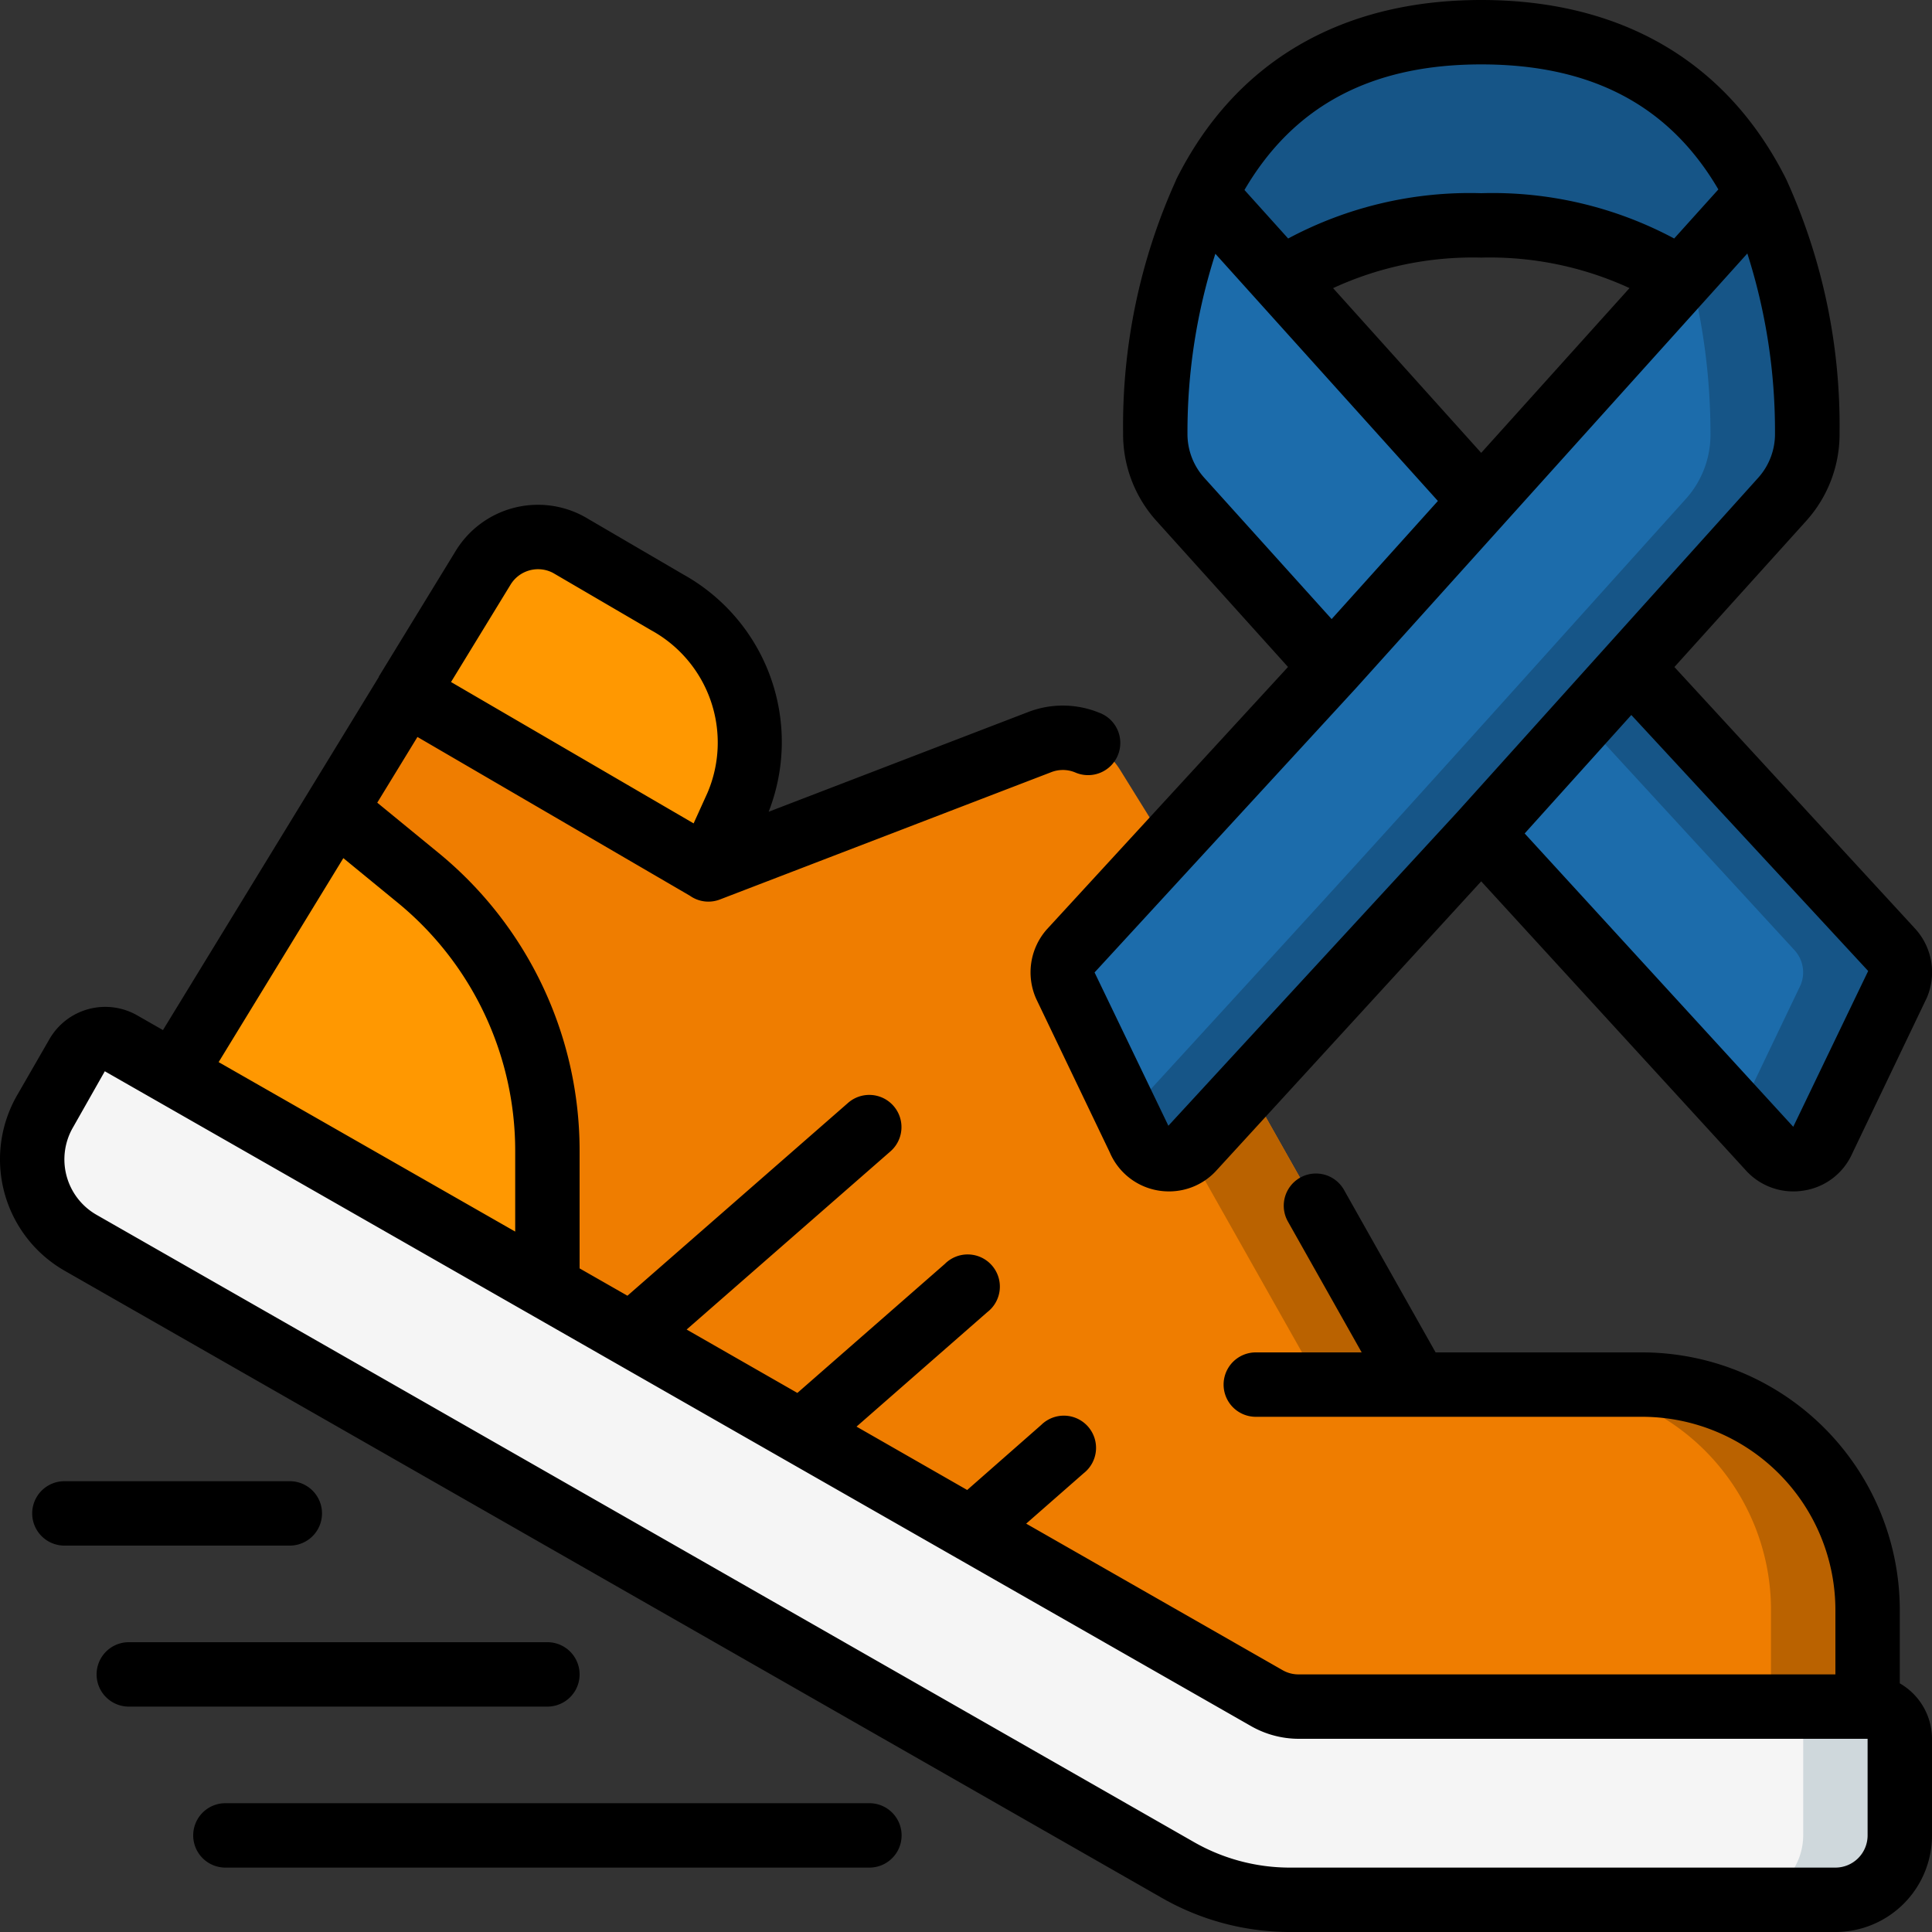 <svg xmlns="http://www.w3.org/2000/svg" xmlns:xlink="http://www.w3.org/1999/xlink" width="512" height="512" x="0" y="0" viewBox="0 0 60 60" style="enable-background:new 0 0 512 512" xml:space="preserve" class=""><rect x="0" y="0" width="60" height="60" fill="#333333" stroke="none"/><g><g fill="none" fill-rule="nonzero"><path fill="#1c6cab" d="m58.92 30.59-2.3 4.8a1.009 1.009 0 0 1-1.67.28L46 25.89l4.65-5.17 8.09 8.8c.26.293.33.708.18 1.07z" opacity="1" data-original="#e91e63" class=""></path><path fill="#165587" d="m58.74 29.52-8.09-8.8-1.484 1.649 6.574 7.151c.26.293.33.708.18 1.07l-1.931 4.03.961 1.05a1.009 1.009 0 0 0 1.67-.28l2.3-4.8c.15-.362.08-.777-.18-1.07z" opacity="1" data-original="#ad1457" class=""></path><path fill="#1c6cab" d="M56.12 13.45a2.974 2.974 0 0 1-.77 2.05c-9.79 10.874-8.377 9.334-18.3 20.17a1.009 1.009 0 0 1-1.67-.28l-2.3-4.8c-.15-.362-.08-.777.18-1.07 12.64-13.74 5.4-5.853 21.32-23.49a17.36 17.36 0 0 1 1.54 7.42z" opacity="1" data-original="#e91e63" class=""></path><path fill="#165587" d="m54.58 6.03-2.122 2.351a19.81 19.81 0 0 1 .662 5.069 2.974 2.974 0 0 1-.77 2.05c-9.461 10.508-8.461 9.426-17.339 19.12l.369.77a1.009 1.009 0 0 0 1.67.28c9.923-10.836 8.51-9.3 18.3-20.17.508-.56.783-1.294.77-2.05a17.36 17.36 0 0 0-1.54-7.42z" opacity="1" data-original="#ad1457" class=""></path><path fill="#1c6cab" d="m46 15.56-4.65 5.16-4.7-5.22a2.974 2.974 0 0 1-.77-2.05 17.36 17.36 0 0 1 1.54-7.42l2.41 2.67z" opacity="1" data-original="#e91e63" class=""></path><path fill="#165587" d="M54.58 6.03 52.17 8.7A10.364 10.364 0 0 0 46 7a10.364 10.364 0 0 0-6.17 1.7l-2.41-2.67C38.8 3.26 41.34 1 46 1s7.2 2.26 8.58 5.03z" opacity="1" data-original="#ad1457" class=""></path><path fill="#f5f5f5" d="M59 54v3a2.006 2.006 0 0 1-2 2H40.06a7.006 7.006 0 0 1-3.47-.92L2.51 38.6a2.985 2.985 0 0 1-1.11-4.09l.99-1.73a1 1 0 0 1 1.36-.38l1.65.94L17 39.97l22.34 12.77a2 2 0 0 0 .99.26H58a1 1 0 0 1 1 1z" opacity="1" data-original="#f5f5f5"></path><path fill="#cfd8dc" d="M58 53h-3a1 1 0 0 1 1 1v3a2.006 2.006 0 0 1-2 2h3a2.006 2.006 0 0 0 2-2v-3a1 1 0 0 0-1-1z" opacity="1" data-original="#cfd8dc" class=""></path><path fill="#ef7d00" d="M58 50v3H40.33a2 2 0 0 1-.99-.26L17 39.97v-4.21a11 11 0 0 0-4.03-8.51l-2.56-2.1 2.21-3.62 9.37 5.46 10.29-3.94a2.088 2.088 0 0 1 2.5.85l1.47 2.37-2.99 3.25c-.26.293-.33.708-.18 1.07l2.3 4.8a1.009 1.009 0 0 0 1.67.28l1.74-1.9L44 43h7a7 7 0 0 1 7 7z" opacity="1" data-original="#ffdc00" class=""></path><path fill="#ba6200" d="M51 43h-3a7 7 0 0 1 7 7v3h3v-3a7 7 0 0 0-7-7zM41 43h3l-5.21-9.23-1.74 1.9a.982.982 0 0 1-.127.108z" opacity="1" data-original="#fec108" class=""></path><path fill="#ff9801" d="M17 35.76v4.21L5.4 33.34l5.01-8.19 2.56 2.1A11 11 0 0 1 17 35.76zM22.88 25.04l-.89 1.95-9.37-5.46L15 17.64a2 2 0 0 1 2.68-.71l3.03 1.77a4.989 4.989 0 0 1 2.17 6.34z" opacity="1" data-original="#ff9801" class=""></path><g fill="#000"><path d="m32.18 31.02 2.285 4.768A1.992 1.992 0 0 0 36.308 37c.562 0 1.099-.238 1.475-.656L46 27.371l8.211 8.967a1.987 1.987 0 0 0 1.811.635 1.973 1.973 0 0 0 1.5-1.147l2.32-4.845a2.006 2.006 0 0 0-.359-2.133L52 20.715l4.1-4.545a4.021 4.021 0 0 0 1.029-2.727 18.451 18.451 0 0 0-1.639-7.838l-.02-.043C53.643 1.923 50.37 0 46 0s-7.655 1.931-9.476 5.584l-.008.02v.006a18.469 18.469 0 0 0-1.637 7.834 4.02 4.02 0 0 0 1.029 2.726L40 20.713l-7.484 8.143a2.015 2.015 0 0 0-.336 2.164zm25.838-.865-2.327 4.839-8.341-9.11 3.312-3.679zM46 2c3.422 0 5.838 1.272 7.365 3.883l-1.372 1.524A11.956 11.956 0 0 0 46 6a11.966 11.966 0 0 0-5.995 1.407L38.648 5.9C40.175 3.289 42.579 2 46 2zm0 12.064-4.6-5.116A10.363 10.363 0 0 1 46 8a10.372 10.372 0 0 1 4.606.947zm-8.606.768a2.029 2.029 0 0 1-.516-1.374 18.088 18.088 0 0 1 .866-5.577l6.911 7.677-3.3 3.668zm4.684 6.575.026-.028L54.265 7.872c.577 1.805.867 3.69.859 5.585a2.03 2.03 0 0 1-.516 1.375l-9.345 10.383-8.978 9.746-2.292-4.761z" fill="#000000" opacity="1" data-original="#000000" class=""></path><path d="M59 52.278V50a8.009 8.009 0 0 0-8-8h-6.416l-2.853-5.061a1 1 0 0 0-1.742.982L42.288 42H39a1 1 0 0 0 0 2h12a6.006 6.006 0 0 1 6 6v2H40.331a.993.993 0 0 1-.5-.132l-7.962-4.55 1.786-1.566a1 1 0 1 0-1.318-1.5l-2.3 2.021-3.437-1.968 4.059-3.553a1 1 0 1 0-1.316-1.5l-4.58 4.007-3.439-1.969 6.334-5.537a1 1 0 0 0-1.316-1.506l-6.856 5.993L18 39.391v-3.633a11.955 11.955 0 0 0-4.395-9.282l-1.889-1.548 1.248-2.041 8.462 4.931a.991.991 0 0 0 .932.116l10.288-3.953a.994.994 0 0 1 .743.007 1 1 0 1 0 .742-1.856 2.99 2.99 0 0 0-2.209-.016l-8.051 3.094a5.952 5.952 0 0 0-2.657-7.373l-3.05-1.782a2.994 2.994 0 0 0-4.017 1.063l-2.386 3.9V21.031l-6.7 10.959-.812-.464a2 2 0 0 0-2.719.755L.534 34.01a3.987 3.987 0 0 0 1.48 5.458L36.09 58.945A8.008 8.008 0 0 0 40.06 60H57a3 3 0 0 0 3-3v-3a1.993 1.993 0 0 0-1-1.722zM15.854 18.16a1 1 0 0 1 1.322-.367l3.052 1.783a3.976 3.976 0 0 1 1.741 5.051l-.428.944-7.534-4.39zm-5.191 8.49 1.675 1.373A9.965 9.965 0 0 1 16 35.758v2.49l-9.21-5.263zM58 57a1 1 0 0 1-1 1H40.06a6 6 0 0 1-2.978-.791L3.006 37.732a1.983 1.983 0 0 1-.736-2.725l.985-1.738 21.216 12.123L38.842 53.6a3 3 0 0 0 1.489.4H58zM27 56H7a1 1 0 0 0 0 2h20a1 1 0 0 0 0-2zM17 51H4a1 1 0 0 0 0 2h13a1 1 0 0 0 0-2zM9 46H2a1 1 0 0 0 0 2h7a1 1 0 0 0 0-2z" fill="#000000" opacity="1" data-original="#000000" class=""></path></g></g></g></svg>